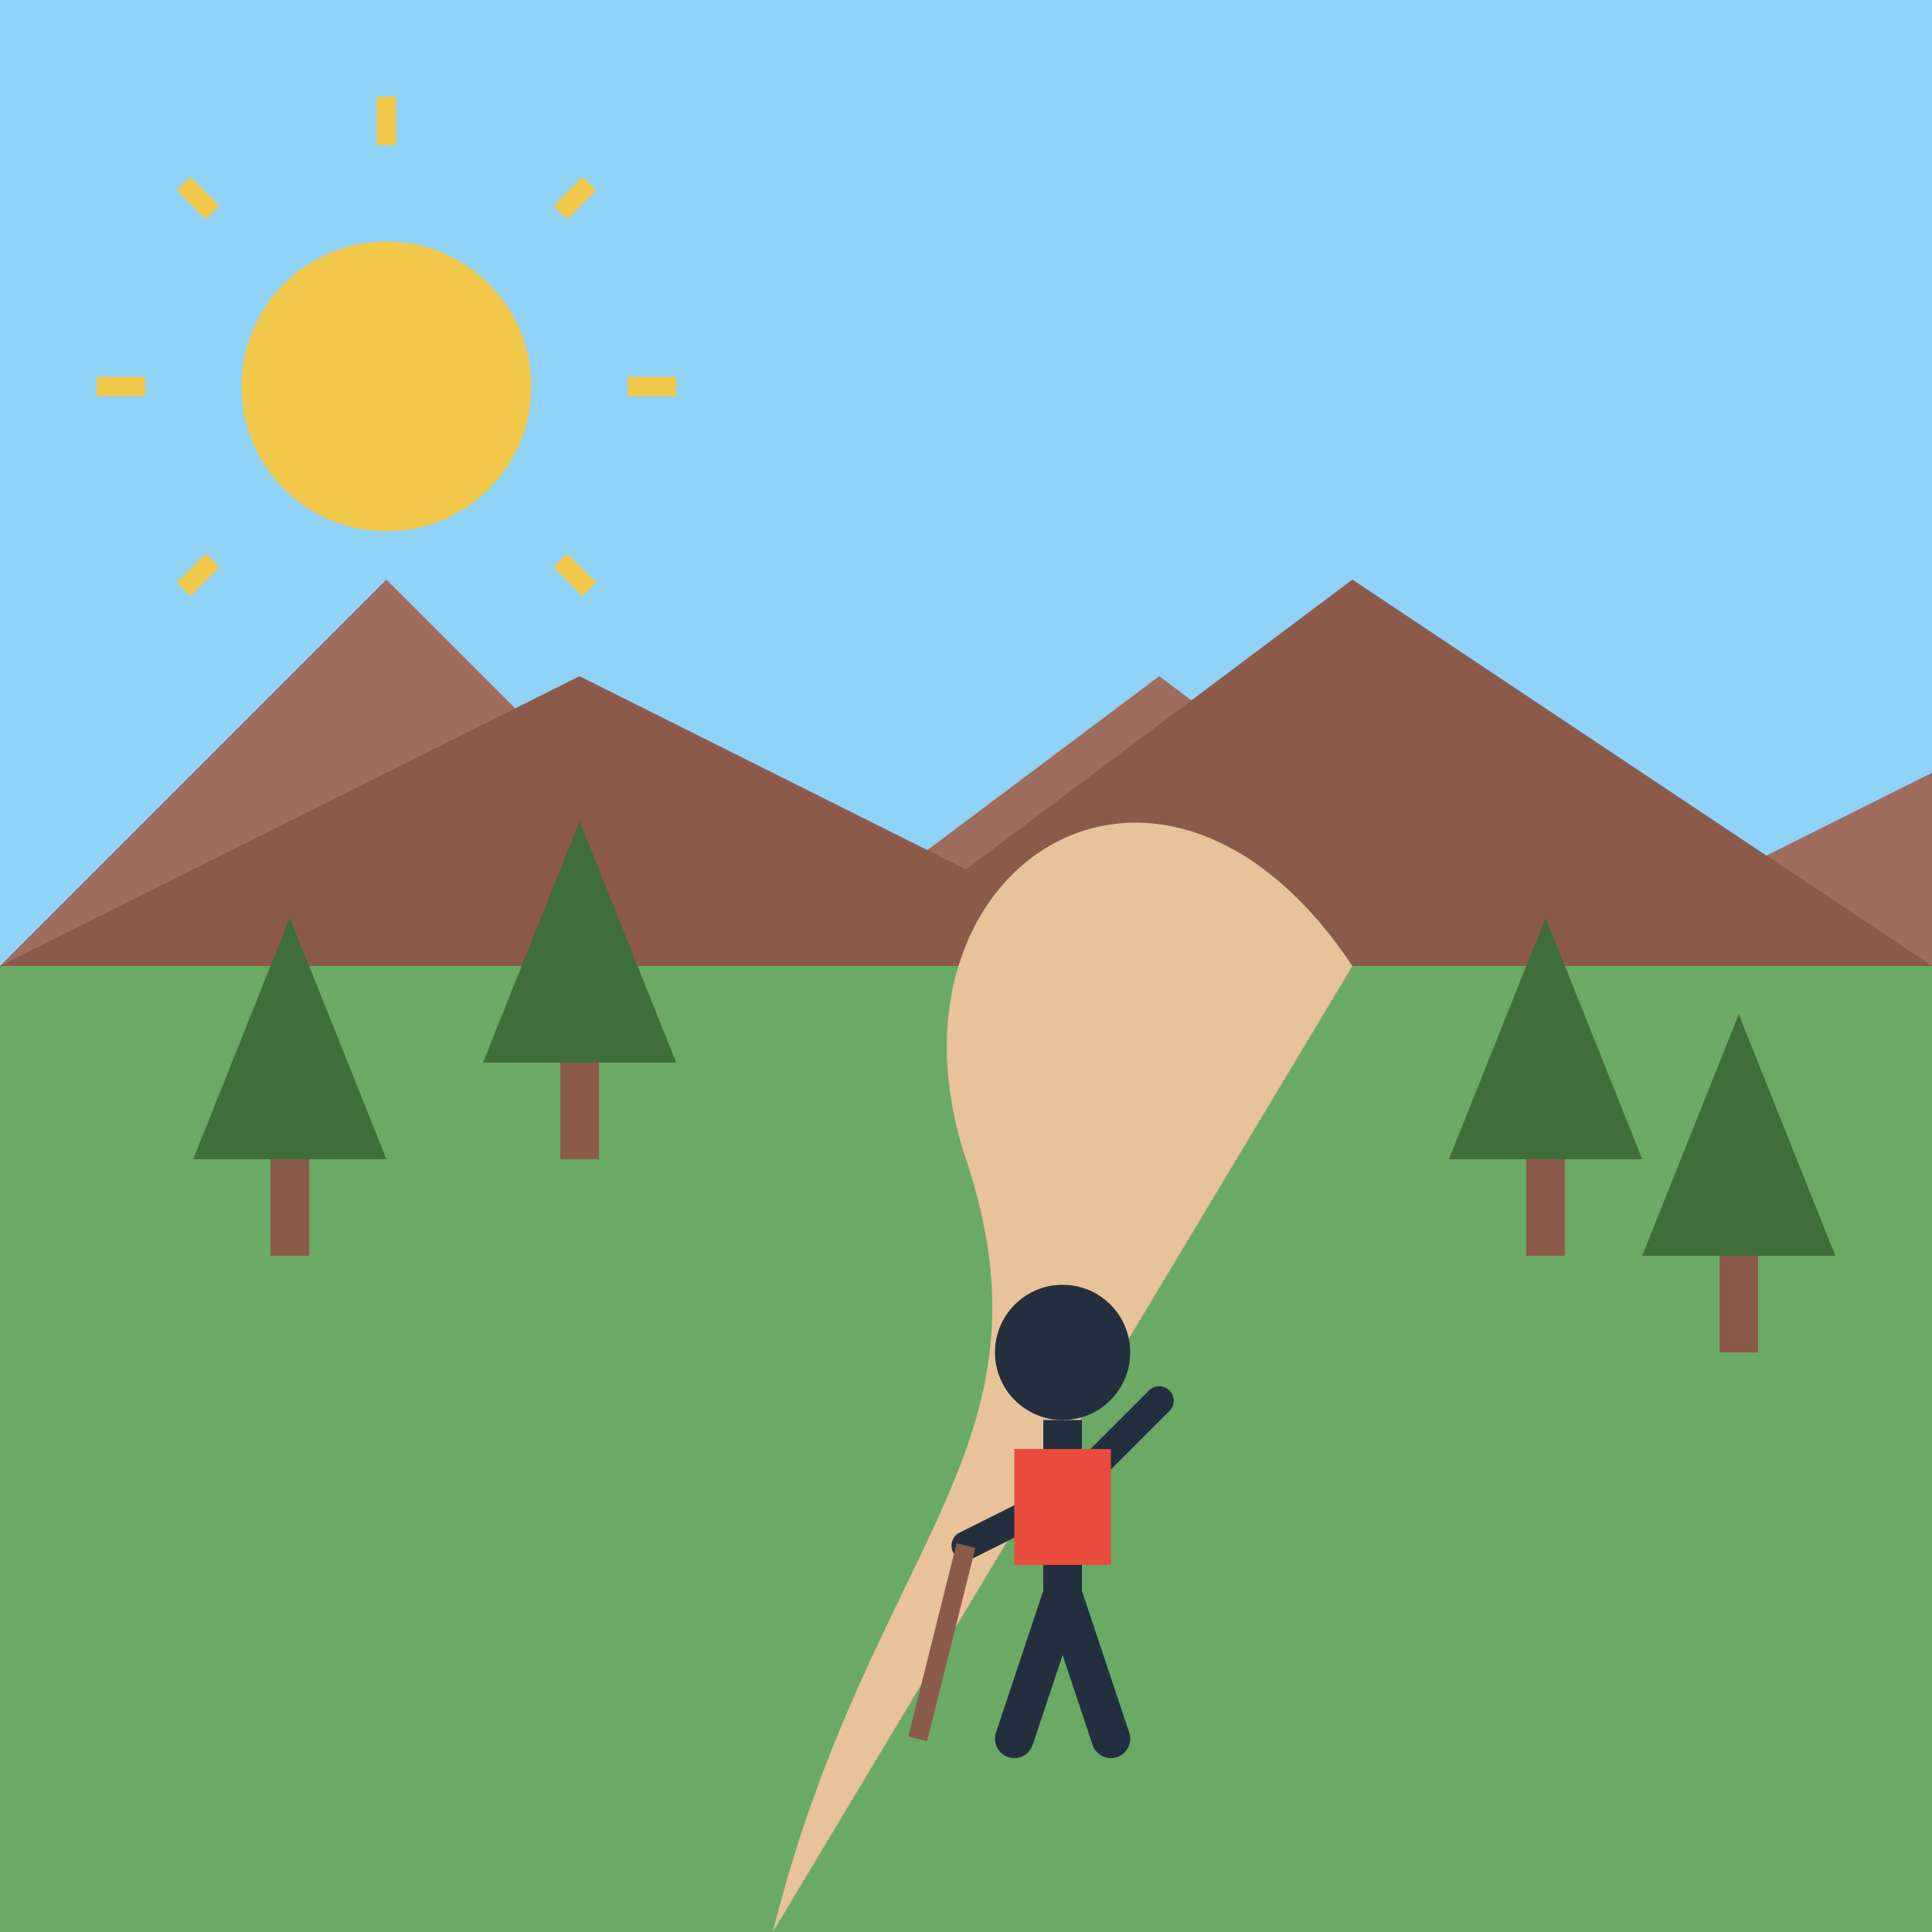 <svg xmlns="http://www.w3.org/2000/svg" width="200" height="200" viewBox="0 0 200 200">
  <style>
    .sky { fill: #91D2F7; }
    .mountain-back { fill: #9E6D5D; }
    .mountain-front { fill: #8C5A4B; }
    .grass { fill: #6AAA64; }
    .tree { fill: #406E3A; }
    .path { fill: #E8C298; }
    .person { fill: #232F3E; }
    .backpack { fill: #E94B3C; }
    .sun { fill: #F2C84B; }
  </style>
  
  <!-- Background -->
  <rect class="sky" x="0" y="0" width="200" height="100" />
  
  <!-- Sun with retro rays -->
  <circle class="sun" cx="40" cy="40" r="15" />
  <path class="sun" d="M40 15v-5M40 65v5M15 40h-5M65 40h5M22 22l-3-3M58 58l3 3M22 58l-3 3M58 22l3-3" stroke="#F2C84B" stroke-width="2"/>
  
  <!-- Mountains in Background with retro styling -->
  <path class="mountain-back" d="M0,100 L40,60 L80,100 L120,70 L160,100 L200,80 L200,100 Z" />
  <path class="mountain-front" d="M0,100 L60,70 L100,90 L140,60 L200,100 Z" />
  
  <!-- Foreground Grass -->
  <rect class="grass" x="0" y="100" width="200" height="100" />
  
  <!-- Hiking Path -->
  <path class="path" d="M80,200 C90,160 110,150 100,120 C90,90 120,70 140,100" />
  
  <!-- Trees -->
  <path class="tree" d="M20,120 L30,95 L40,120 Z" />
  <rect class="mountain-front" x="28" y="120" width="4" height="10" />
  
  <path class="tree" d="M50,110 L60,85 L70,110 Z" />
  <rect class="mountain-front" x="58" y="110" width="4" height="10" />
  
  <path class="tree" d="M170,130 L180,105 L190,130 Z" />
  <rect class="mountain-front" x="178" y="130" width="4" height="10" />
  
  <path class="tree" d="M150,120 L160,95 L170,120 Z" />
  <rect class="mountain-front" x="158" y="120" width="4" height="10" />
  
  <!-- Hiker Figure -->
  <circle class="person" cx="110" cy="140" r="7" /> <!-- Head -->
  <line x1="110" y1="147" x2="110" y2="165" stroke="#232F3E" stroke-width="4" /> <!-- Body -->
  
  <!-- Arms -->
  <line x1="110" y1="155" x2="100" y2="160" stroke="#232F3E" stroke-width="3" stroke-linecap="round" />
  <line x1="110" y1="155" x2="120" y2="145" stroke="#232F3E" stroke-width="3" stroke-linecap="round" />
  
  <!-- Legs -->
  <line x1="110" y1="165" x2="105" y2="180" stroke="#232F3E" stroke-width="4" stroke-linecap="round" />
  <line x1="110" y1="165" x2="115" y2="180" stroke="#232F3E" stroke-width="4" stroke-linecap="round" />
  
  <!-- Backpack -->
  <rect class="backpack" x="105" y="150" width="10" height="12" />
  
  <!-- Hiking Stick -->
  <line x1="100" y1="160" x2="95" y2="180" stroke="#8C5A4B" stroke-width="2" />
</svg>
